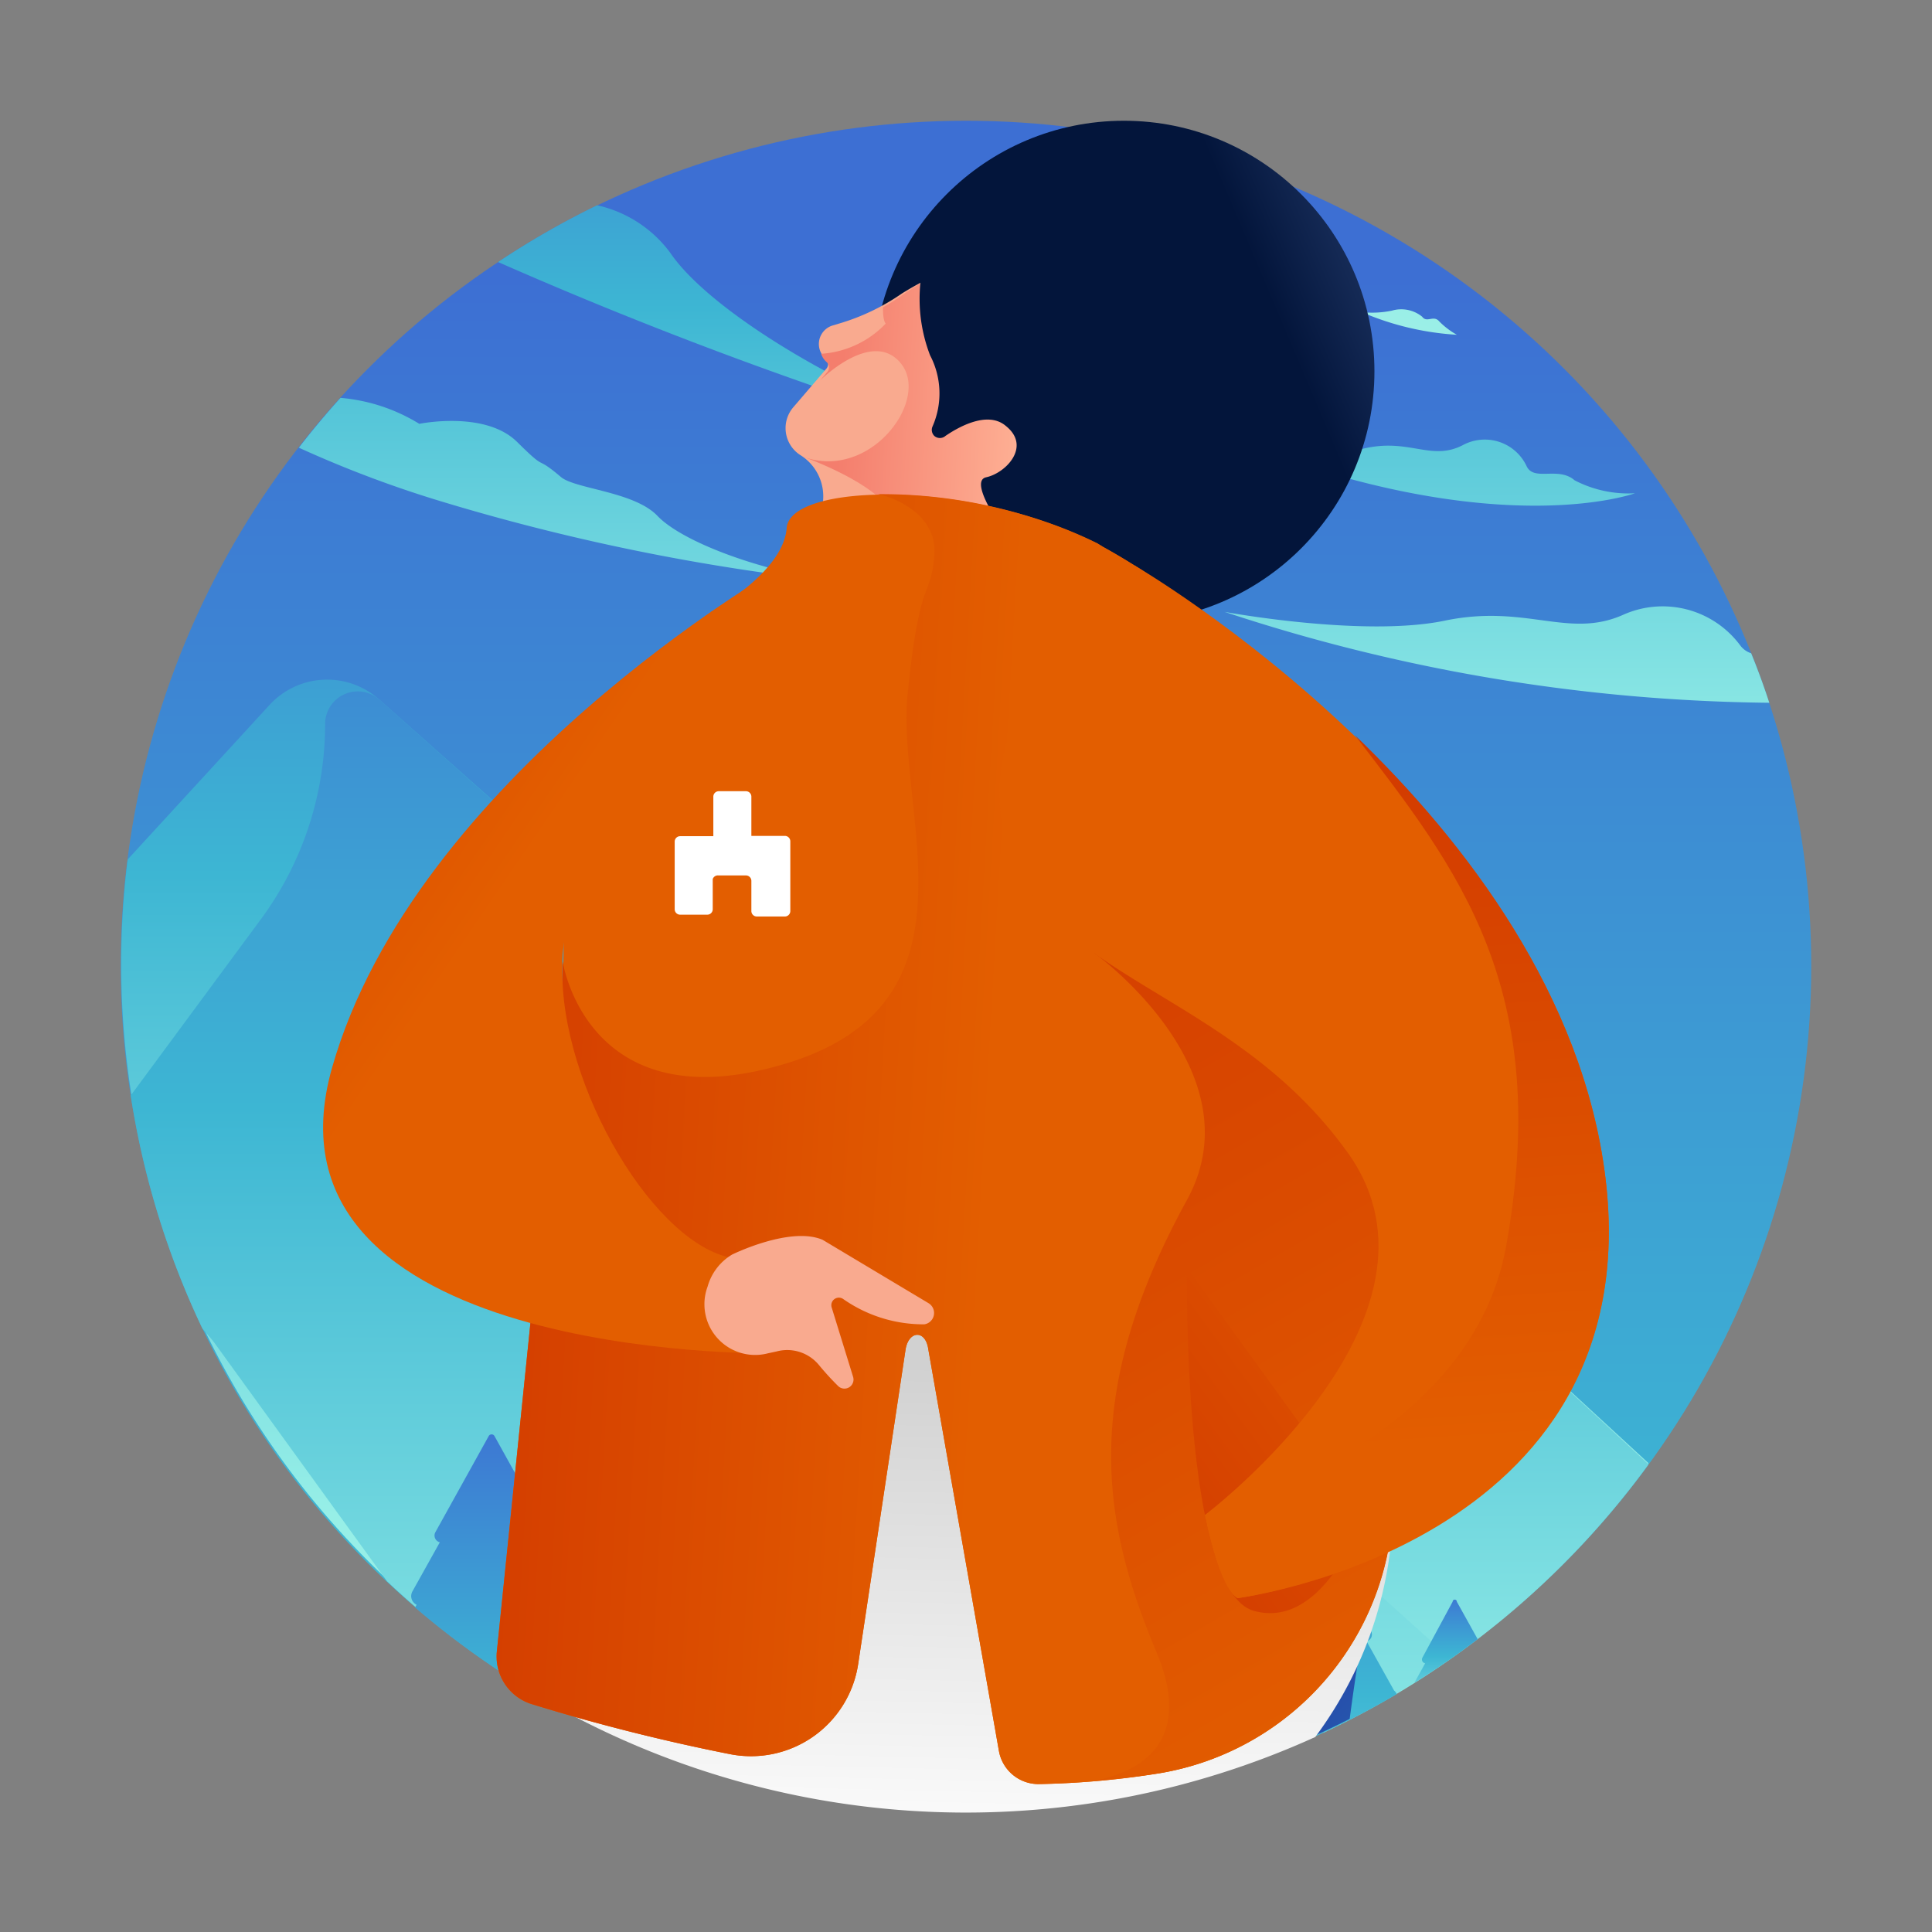 <svg id="Layer_1" data-name="Layer 1" xmlns="http://www.w3.org/2000/svg" xmlns:xlink="http://www.w3.org/1999/xlink" viewBox="0 0 64 64"><rect x="0" y="0" width="64" height="64" fill="#808080" stroke="none"/><defs><style>.cls-1{fill:url(#linear-gradient);}.cls-2{fill:url(#linear-gradient-2);}.cls-3{fill:url(#linear-gradient-3);}.cls-4{fill:url(#linear-gradient-4);}.cls-5{fill:url(#linear-gradient-5);}.cls-6{fill:url(#linear-gradient-6);}.cls-7{fill:url(#linear-gradient-7);}.cls-8{fill:url(#linear-gradient-8);}.cls-9{fill:url(#linear-gradient-9);}.cls-10{fill:url(#linear-gradient-10);}.cls-11{fill:url(#linear-gradient-11);}.cls-12{fill:url(#linear-gradient-12);}.cls-13{fill:url(#linear-gradient-13);}.cls-14{fill:url(#linear-gradient-14);}.cls-15{fill:#f9aa8f;}.cls-16{fill:url(#linear-gradient-15);}.cls-17{fill:url(#linear-gradient-16);}.cls-18{fill:url(#linear-gradient-17);}.cls-19{fill:url(#linear-gradient-18);}.cls-20{fill:url(#linear-gradient-19);}.cls-21{fill:#e35e00;}.cls-22{fill:url(#linear-gradient-20);}.cls-23{fill:url(#linear-gradient-21);}.cls-24{fill:url(#linear-gradient-22);}.cls-25{fill:#9f4200;}.cls-26{fill:url(#linear-gradient-23);}.cls-27{fill:#fff;}.cls-28{fill:url(#linear-gradient-24);}</style><linearGradient id="linear-gradient" x1="32" y1="97.25" x2="32" y2="9.14" gradientUnits="userSpaceOnUse"><stop offset="0.02" stop-color="#97efe7"/><stop offset="0.52" stop-color="#3db6d3"/><stop offset="1" stop-color="#3d6fd3"/></linearGradient><linearGradient id="linear-gradient-2" x1="29.3" y1="51.08" x2="29.3" y2="8.62" xlink:href="#linear-gradient"/><linearGradient id="linear-gradient-3" x1="45.97" y1="59.61" x2="45.97" y2="16.45" xlink:href="#linear-gradient"/><linearGradient id="linear-gradient-4" x1="26.19" y1="62.57" x2="26.19" y2="12.82" xlink:href="#linear-gradient"/><linearGradient id="linear-gradient-5" x1="21.34" y1="66.82" x2="21.34" y2="46.3" xlink:href="#linear-gradient"/><linearGradient id="linear-gradient-6" x1="36.23" y1="66.61" x2="36.23" y2="46.5" xlink:href="#linear-gradient"/><linearGradient id="linear-gradient-7" x1="47.87" y1="57.29" x2="47.87" y2="52.63" xlink:href="#linear-gradient"/><linearGradient id="linear-gradient-8" x1="24.75" y1="24.37" x2="24.75" y2="-2.84" xlink:href="#linear-gradient"/><linearGradient id="linear-gradient-9" x1="18.83" y1="26.9" x2="18.83" y2="-7.44" xlink:href="#linear-gradient"/><linearGradient id="linear-gradient-10" x1="49.59" y1="26.9" x2="49.59" y2="-7.44" xlink:href="#linear-gradient"/><linearGradient id="linear-gradient-11" x1="-1043.59" y1="26.91" x2="-1043.59" y2="-7.48" gradientTransform="matrix(-1, 0, 0, 1, -996, 0)" xlink:href="#linear-gradient"/><linearGradient id="linear-gradient-12" x1="-1031.62" y1="34.01" x2="-1031.62" y2="-0.38" gradientTransform="matrix(-1, 0, 0, 1, -996, 0)" xlink:href="#linear-gradient"/><linearGradient id="linear-gradient-13" x1="-1036.76" y1="25.54" x2="-1048.76" y2="-4.46" gradientTransform="matrix(-1, 0, 0, 1, -996, 0)" gradientUnits="userSpaceOnUse"><stop offset="0" stop-color="#d1efe7"/><stop offset="0.53" stop-color="#97efe7"/><stop offset="1" stop-color="#3ccbe3"/></linearGradient><linearGradient id="linear-gradient-14" x1="45.56" y1="8.76" x2="41.13" y2="10.64" gradientUnits="userSpaceOnUse"><stop offset="0" stop-color="#1a305d"/><stop offset="0.76" stop-color="#03153b"/></linearGradient><linearGradient id="linear-gradient-15" x1="40.76" y1="15.89" x2="27.75" y2="15.18" gradientUnits="userSpaceOnUse"><stop offset="0" stop-color="#fbc19e"/><stop offset="0.48" stop-color="#ffb699"/><stop offset="1" stop-color="#f47e6d"/></linearGradient><linearGradient id="linear-gradient-16" x1="40.85" y1="13.94" x2="27.86" y2="13.24" xlink:href="#linear-gradient-15"/><linearGradient id="linear-gradient-17" x1="45.2" y1="7.92" x2="40.78" y2="9.8" xlink:href="#linear-gradient-14"/><linearGradient id="linear-gradient-18" x1="46.13" y1="63.84" x2="38.51" y2="57.19" gradientUnits="userSpaceOnUse"><stop offset="0.11" stop-color="#2672b2"/><stop offset="0.77" stop-color="#2646aa"/></linearGradient><linearGradient id="linear-gradient-19" x1="31.81" y1="44.11" x2="31.37" y2="63.03" gradientUnits="userSpaceOnUse"><stop offset="0.06" stop-color="#d1d1d1"/><stop offset="0.95" stop-color="#fff"/></linearGradient><linearGradient id="linear-gradient-20" x1="32.84" y1="37.78" x2="9.82" y2="36.45" gradientUnits="userSpaceOnUse"><stop offset="0" stop-color="#e35e00"/><stop offset="0.93" stop-color="#cf3300"/></linearGradient><linearGradient id="linear-gradient-21" x1="48.72" y1="56.95" x2="26.87" y2="19.21" xlink:href="#linear-gradient-20"/><linearGradient id="linear-gradient-22" x1="49.62" y1="41.39" x2="32.7" y2="53.76" xlink:href="#linear-gradient-20"/><linearGradient id="linear-gradient-23" x1="17.22" y1="28.82" x2="0.89" y2="17.67" xlink:href="#linear-gradient-20"/><linearGradient id="linear-gradient-24" x1="46.79" y1="47.98" x2="44.83" y2="18.23" xlink:href="#linear-gradient-20"/></defs><title>man</title><circle class="cls-1" cx="32" cy="32" r="28"/><path class="cls-2" d="M40.08,35.07a1.89,1.89,0,0,0-2.56,0l-4.61,4.25a1.62,1.62,0,0,1-2.17,0L12.56,23.17a2.59,2.59,0,0,0-3.63.18l-4.7,5.12a28,28,0,0,0,50.38,20Z"/><path class="cls-3" d="M54.61,48.51,40.08,35.07h0a.8.8,0,0,0-1.33.6v.22a5.2,5.2,0,0,0,1.36,3.51,3.65,3.65,0,0,1,.08,4.84l-2.85,3.33,6.5,9.83A28.1,28.1,0,0,0,54.61,48.51Z"/><path class="cls-4" d="M32,60a27.86,27.86,0,0,0,16.05-5.06l-17.8-16L12.56,23.17h0a1.08,1.08,0,0,0-1.79.82,10.89,10.89,0,0,1-2.12,6.45L4.33,36.29A27.8,27.8,0,0,0,6.7,44c.14.18.3.34.43.52l5.69,7.86A27.9,27.9,0,0,0,32,60Z"/><path class="cls-5" d="M28.1,57.17a.26.26,0,0,0,.08-.34l-.69-1.24a.19.19,0,0,0,.08-.26l-.53-.95h0a.13.13,0,0,0,.09-.19l-1-1.85a.06.06,0,0,0-.11,0l-1,1.85a.13.13,0,0,0,.09.19h0l-.53.95a.19.19,0,0,0,.08.26l-.37.66-.32-.57a.32.32,0,0,0,.14-.44l-.91-1.63h0a.23.23,0,0,0,.15-.33l-1.77-3.19a.11.11,0,0,0-.19,0l-1.77,3.19a.23.23,0,0,0,.15.33h0l-.33.59-.57-1a.32.32,0,0,0,.14-.44L18,51.09h0a.23.23,0,0,0,.15-.33l-1.77-3.19a.11.11,0,0,0-.19,0l-1.77,3.19a.23.23,0,0,0,.15.33h0l-.91,1.63a.32.32,0,0,0,.14.44l-.05.09a27.89,27.89,0,0,0,13.05,6.26,11.91,11.91,0,0,0,1.91-.26.36.36,0,0,0,.23-.52Z"/><path class="cls-6" d="M46.18,56l-.91-1.63h0a.23.23,0,0,0,.15-.33L43.65,50.8a.11.11,0,0,0-.19,0L41.68,54a.23.23,0,0,0,.15.33h0l-.33.59-.57-1a.32.32,0,0,0,.14-.44l-.91-1.63h0a.23.23,0,0,0,.15-.33l-1.77-3.19a.11.11,0,0,0-.19,0l-1.77,3.19a.23.23,0,0,0,.15.33h0l-.91,1.63a.32.32,0,0,0,.14.44l-1,1.83-.48-.86h0a.23.23,0,0,0,.15-.33l-1.77-3.19a.11.11,0,0,0-.19,0l-1.77,3.19a.23.23,0,0,0,.15.33h0l-.69,1.24L30,55.45h0a.13.13,0,0,0,.09-.19L29,53.4a.06.06,0,0,0-.11,0l-1,1.85a.13.13,0,0,0,.09.19h0l-.53.95a.19.19,0,0,0,.08.26l-.69,1.24a.26.26,0,0,0,.08.34l-.65,1.18a28,28,0,0,0,20-3.29A.31.31,0,0,0,46.18,56Z"/><path class="cls-7" d="M48.12,53.06l-1,1.85a.13.13,0,0,0,.09.19h0l-.36.65q1.09-.68,2.1-1.45l-.69-1.24A.06.06,0,0,0,48.12,53.06Z"/><path class="cls-8" d="M33,14.75C27.81,13,23.45,10.22,22.2,8.37a4.12,4.12,0,0,0-2.42-1.57A28,28,0,0,0,16.5,8.68,141.56,141.56,0,0,0,33,14.75Z"/><path class="cls-9" d="M18.58,15.8c-.92-.78-.39-.11-1.45-1.16s-3.24-.6-3.24-.6a5.93,5.93,0,0,0-2.61-.86c-.48.53-.94,1.08-1.38,1.65a37.58,37.58,0,0,0,4.49,1.71,71.44,71.44,0,0,0,13.39,2.74c-2.77-.39-5.23-1.38-6-2.19S19.05,16.2,18.58,15.8Z"/><path class="cls-10" d="M58.61,23.28q-.27-.83-.6-1.64a.73.73,0,0,1-.37-.27,3.2,3.2,0,0,0-3.88-1c-1.81.8-3.21-.37-5.9.19s-7.29-.29-7.29-.29A59.18,59.18,0,0,0,58.61,23.28Z"/><path class="cls-11" d="M41.06,14.65a11.24,11.24,0,0,0,4.07.22c1.54-.38,2.26.42,3.32-.12a1.53,1.53,0,0,1,2.12.69c.24.52,1.05,0,1.59.47a3.86,3.86,0,0,0,2,.43S49.62,18,41.06,14.65Z"/><path class="cls-12" d="M33.44,17.57s3,1,4.37.73a4.47,4.47,0,0,1-1.18-.57,1.51,1.51,0,0,0-1.4-.29c-.32.2-.44-.28-.8-.1A3.58,3.58,0,0,1,33.44,17.57Z"/><path class="cls-13" d="M48.26,11.09a9.36,9.36,0,0,1-3.15-.75,3.27,3.27,0,0,0,1-.05,1.1,1.1,0,0,1,1,.2c.16.22.38-.07.57.16A2.62,2.62,0,0,0,48.26,11.09Z"/><circle class="cls-14" cx="37.23" cy="12.3" r="8.3"/><path class="cls-15" d="M35,14.45a53.75,53.75,0,0,1,2-6.29,10.93,10.93,0,0,0-7.12,1.56,7.24,7.24,0,0,1-2.09,1l-.2.06a.64.64,0,0,0-.23,1.11h0a.24.24,0,0,1,0,.34l-1.08,1.26a1.06,1.06,0,0,0,.24,1.59h0a1.61,1.61,0,0,1,.72,1.68L27,18h6.82A13.12,13.12,0,0,0,35,14.45Z"/><path class="cls-16" d="M26.6,15.13l0,0Z"/><path class="cls-17" d="M26.6,15.13c.35.12,2.66,1,3,2a2.54,2.54,0,0,1,.12.92h4.15a12.58,12.58,0,0,0,1.08-3.2l.29-2.12-3.57-3.9a8.15,8.15,0,0,0-1.76.93q-.32.23-.66.42c0,.13,0,.43.09.54a3.24,3.24,0,0,1-2.14,1,.64.64,0,0,0,.19.28.24.24,0,0,1,0,.34l-.22.26h0s1.75-1.75,2.69-.54S28.82,15.94,26.6,15.13Z"/><path class="cls-18" d="M30.66,8.48a5.21,5.21,0,0,0,.15,3.29,2.72,2.72,0,0,1,.08,2.36.28.28,0,0,0,.06.31h0a.28.28,0,0,0,.37,0c.41-.28,1.39-.85,2-.33.85.68,0,1.56-.65,1.7s.74,2,.74,2L38,16.59l.29-9.84"/><g id="_Group_" data-name="&lt;Group&gt;"><path class="cls-19" d="M44.71,56.94c.11-.83.22-1.58.32-2.19,0,0-8.19,2.05-12.64,5.24A27.86,27.86,0,0,0,44.71,56.94Z"/><path class="cls-20" d="M18.82,40.74l-1.74,15a28,28,0,0,0,26.49,1.8,13,13,0,0,0,2.57-8.24l-2.51-3.93Z"/><path class="cls-21" d="M46.14,49.25c-.25-7.35.23-20.23-2.34-24.48a21,21,0,0,0-7.26-6.65l0,0L36.35,18c-4.24-2.13-10.18-2-10.29-.51s-2.53,2.79-2.53,2.79l.08.05a13.3,13.3,0,0,0-4.94,10l0,1.11q-.06,2.44-.31,4.88L17.86,41l-1.4,13.7a1.65,1.65,0,0,0,1.15,1.75,65.68,65.68,0,0,0,6.58,1.66,3.59,3.59,0,0,0,4.24-3L30,44.69c.11-.62.66-.64.75,0L33.09,58a1.33,1.33,0,0,0,1.33,1.1,28.25,28.25,0,0,0,4-.36A9.27,9.27,0,0,0,46.14,49.25Z"/><path class="cls-22" d="M43.81,24.77a21,21,0,0,0-7.26-6.65l0,0L36.35,18a16.5,16.5,0,0,0-7.29-1.63c.17,0,2,.49,1.89,2s-.48.61-.88,4.59,2.63,10.23-4,12.26-7.43-3.37-7.43-3.37h0q-.07,2.26-.29,4.51L17.86,41l-1.4,13.7a1.65,1.65,0,0,0,1.15,1.75,65.68,65.68,0,0,0,6.58,1.66,3.59,3.59,0,0,0,4.24-3L30,44.69c.11-.62.66-.64.75,0L33.09,58a1.33,1.33,0,0,0,1.33,1.1,28.25,28.25,0,0,0,4-.36,9.27,9.27,0,0,0,7.73-9.48C45.89,41.9,46.37,29,43.81,24.77Z"/><path class="cls-23" d="M46.14,49.25c-.24-7.07.19-19.24-2.05-23.95l-7.84,6.27s5.42,3.89,3.07,8.18c-3.5,6.38-2.86,10.59-1,15,1.29,3.11-.76,4-2.09,4.24.74-.06,1.48-.14,2.2-.26A9.27,9.27,0,0,0,46.14,49.25Z"/><path class="cls-24" d="M39.32,42s-.17,10.69,2.21,11.36,3.68-3.23,3.68-3.23"/><polygon id="_Path_" data-name="&lt;Path&gt;" class="cls-25" points="33.29 59.09 33.29 59.09 33.28 59.09 33.29 59.09"/></g><path class="cls-26" d="M25.75,18.85S13.74,25.74,11,35.37s14.38,9.46,14.38,9.46l-.56-2.37-.44-.77C21.77,41.39,18.52,36,18.63,32c0-.06,0-.12,0-.18C18.67,29.81,20.93,22.3,25.75,18.85Z"/><path class="cls-15" d="M30.76,43.17l-3.51-2.1c-1.08-.46-3,.49-3,.49a1.8,1.8,0,0,0-.81,1.06,1.68,1.68,0,0,0,2,2.21l.28-.06a1.36,1.36,0,0,1,1.41.45,9.09,9.09,0,0,0,.63.69.3.3,0,0,0,.5-.3l-.71-2.3a.25.25,0,0,1,.38-.28,4.63,4.63,0,0,0,2.69.84A.38.38,0,0,0,30.76,43.17Z"/><path class="cls-21" d="M37.58,18.73S51.69,26.91,53.18,39,41,52.94,41,52.94s-.56-.16-1.09-2.75c0,0,8.65-6.53,4.74-12S34.49,32.47,33.28,27.69,37.58,18.73,37.58,18.73Z"/><path class="cls-27" d="M25.52,27.69h-.63V26.39a.18.18,0,0,0-.18-.18h-.9a.18.18,0,0,0-.18.18v1.31H22.53a.18.18,0,0,0-.18.18v2.24a.18.18,0,0,0,.18.18h.9a.18.18,0,0,0,.18-.18v-1A.18.18,0,0,1,23.8,29h.91a.18.18,0,0,1,.18.18v1a.18.18,0,0,0,.18.18H26a.18.18,0,0,0,.18-.18V27.87a.18.18,0,0,0-.18-.18Z"/><path class="cls-28" d="M41,52.94S54.67,51.18,53.18,39c-.74-6-4.6-11.09-8.3-14.65,3.42,4.45,6.57,8.39,5,17-1.25,6.65-9.9,8.8-9.9,8.8C40.45,52.79,41,52.94,41,52.94Z"/></svg>